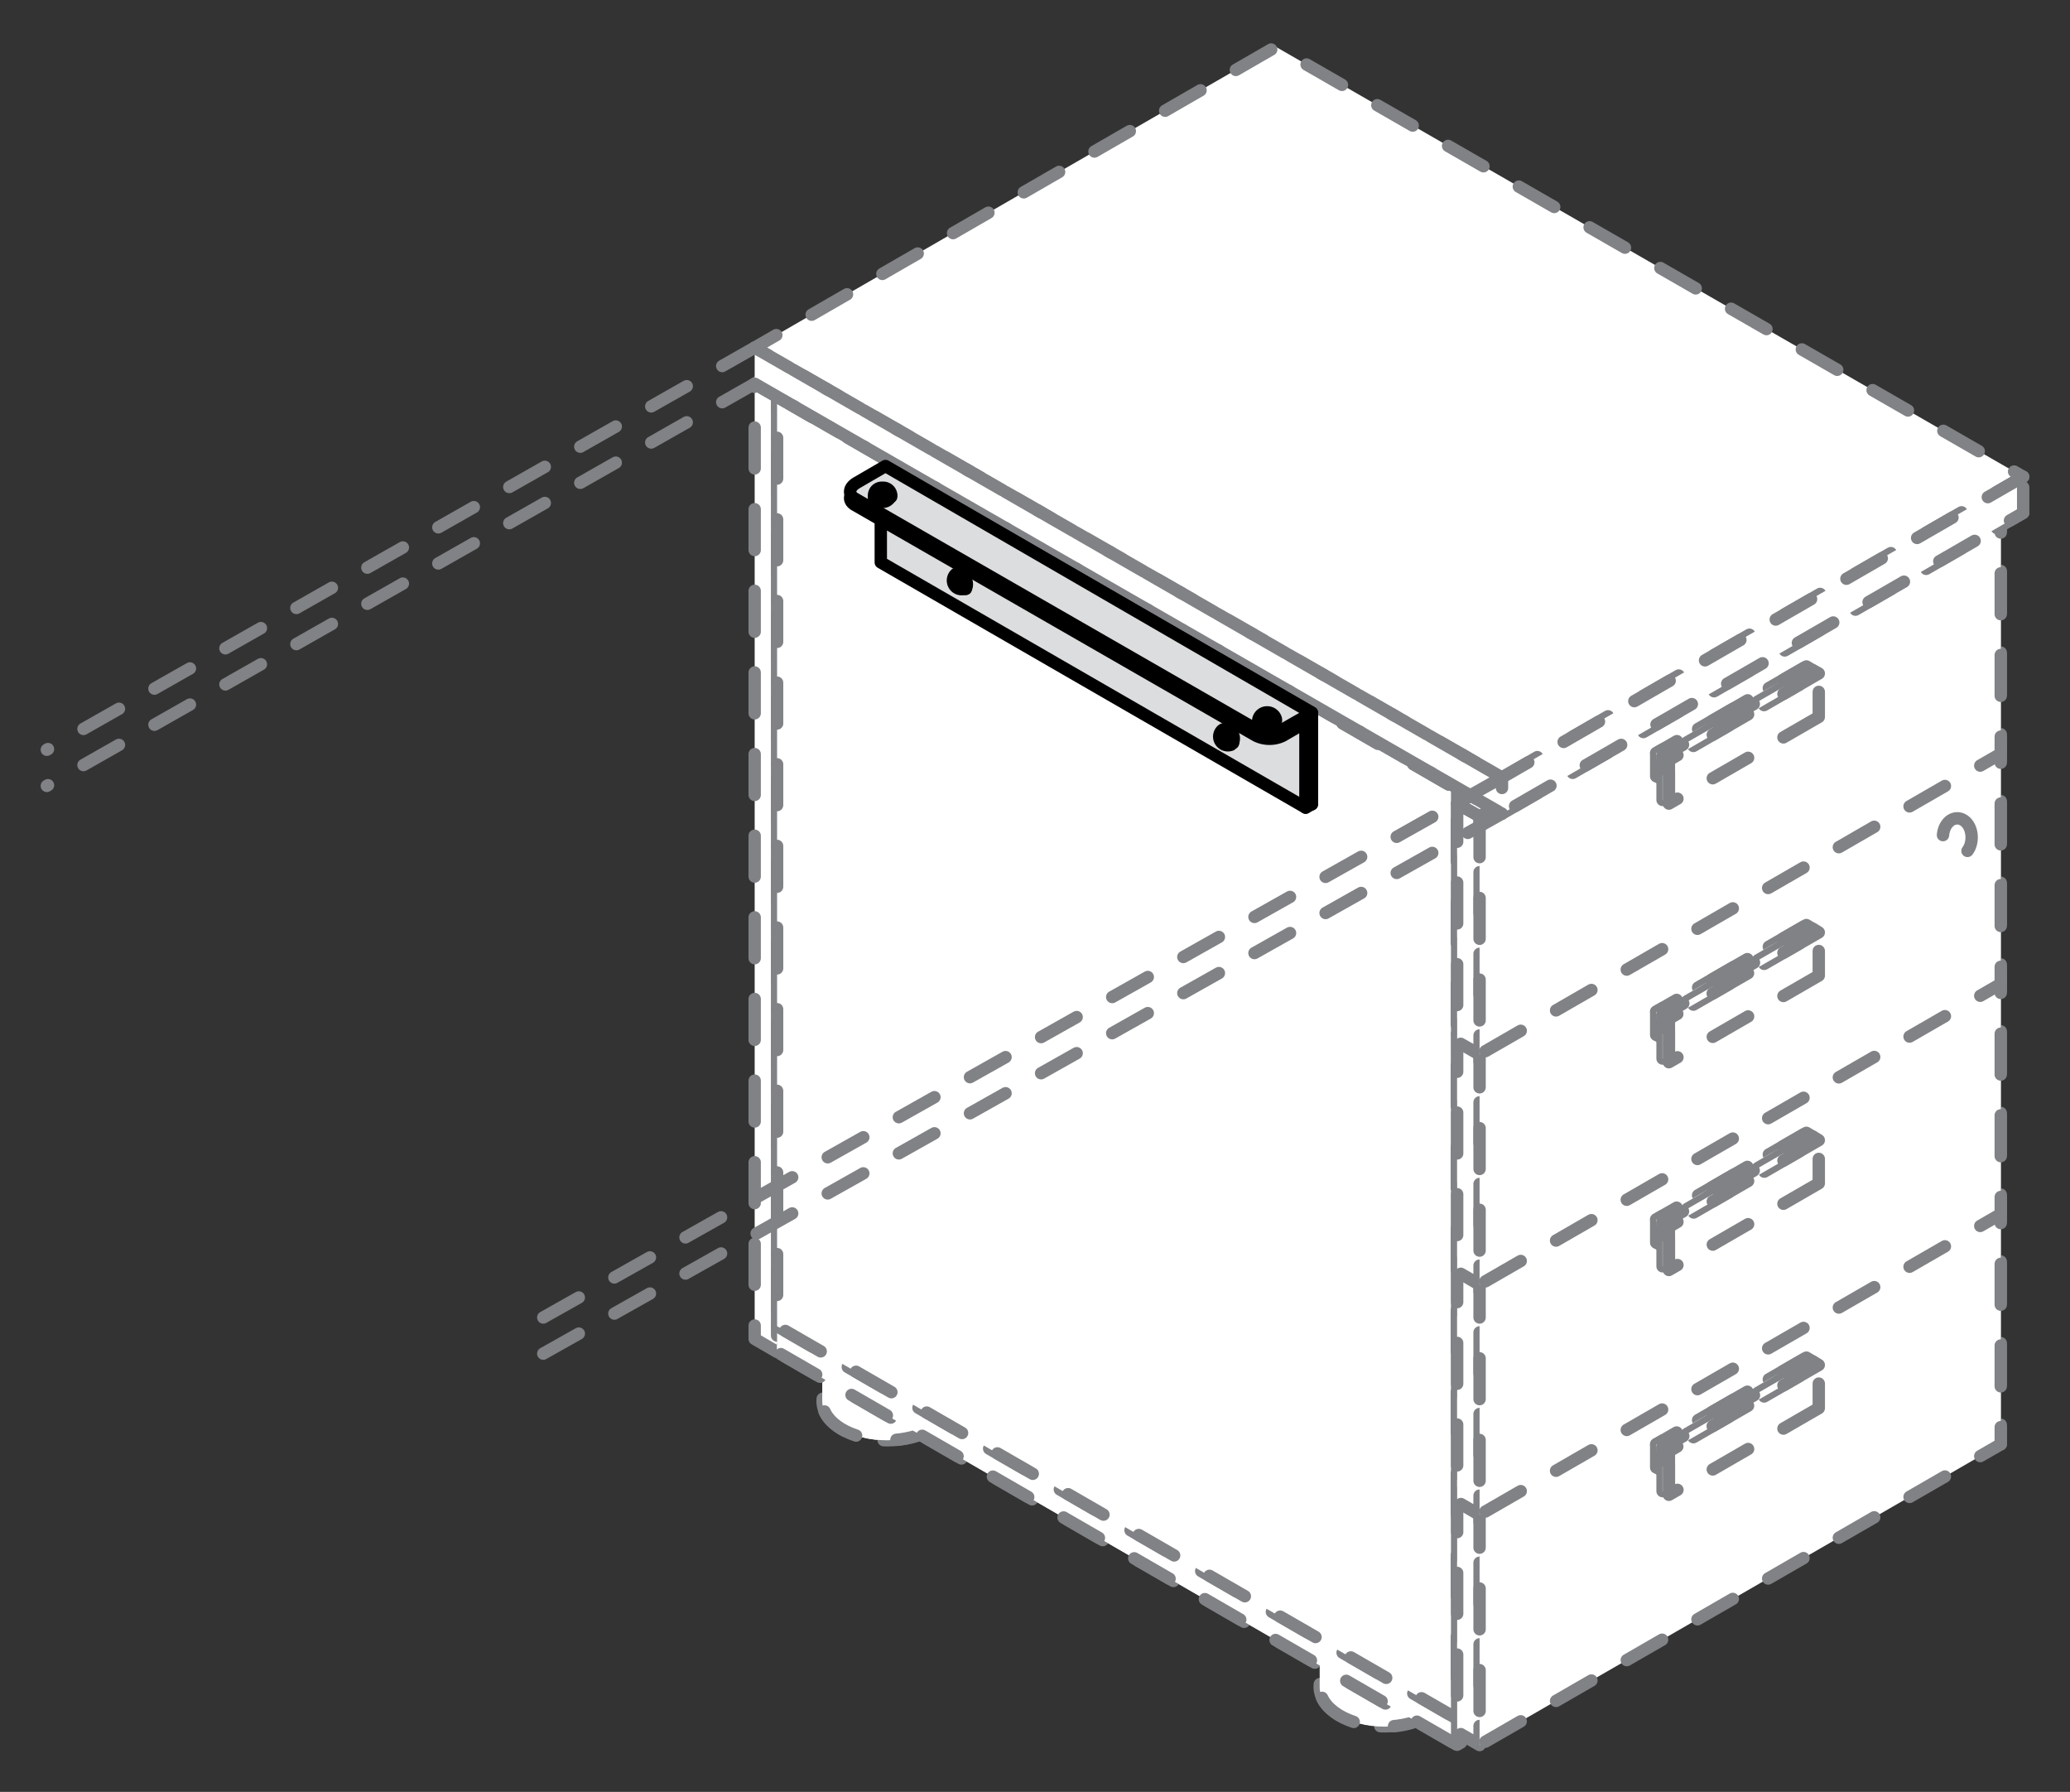 <svg xmlns="http://www.w3.org/2000/svg" viewBox="0 0 61.88 53.56"><rect x="0" y="0" width="61.88" height="53.56" fill="#333333" stroke="none"/><defs><style>.cls-1{fill:#fff;}.cls-2,.cls-4,.cls-5{fill:none;}.cls-2{stroke:#808285;stroke-dasharray:1.22 1.22 1.22 1.22;}.cls-2,.cls-4{stroke-linecap:round;stroke-linejoin:round;stroke-width:0.37px;}.cls-3{fill:#dcddde;}.cls-4{stroke:#000;}</style></defs><title>152431</title><g id="Слой_2" data-name="Слой 2"><g id="_152431" data-name="152431"><polygon class="cls-1" points="38.14 31.04 38.81 31.42 38.81 2.87 38.14 2.48 38.14 31.04"/><polygon class="cls-2" points="38.14 2.48 38.81 2.87 38.81 31.42 38.14 31.03 38.14 2.48"/><polygon class="cls-1" points="22.56 40.03 23.23 40.41 23.23 11.86 22.56 11.47 22.56 40.03"/><polygon class="cls-2" points="22.56 11.47 23.23 11.86 23.23 40.41 22.56 40.02 22.56 11.47"/><polygon class="cls-1" points="23.23 11.86 23.23 40.41 38.81 31.42 38.81 2.87 23.23 11.86"/><polygon class="cls-2" points="23.23 11.86 23.23 40.41 38.81 31.42 38.81 2.87 23.23 11.86"/><polygon class="cls-1" points="22.56 11.47 23.23 11.86 38.81 2.87 38.14 2.48 22.56 11.47"/><polygon class="cls-2" points="22.56 11.47 23.23 11.86 38.81 2.87 38.14 2.48 22.56 11.47"/><path class="cls-1" d="M26.51,43.05c1.06,0,1.92-.52,1.92-1.17s-.86-1.17-1.92-1.17-1.92.52-1.92,1.17.86,1.17,1.92,1.17"/><path class="cls-2" d="M26.51,43.05c1.06,0,1.92-.52,1.92-1.17s-.86-1.17-1.92-1.17-1.92.52-1.92,1.17S25.45,43.05,26.51,43.05Z"/><path class="cls-1" d="M26.51,41.62c1.06,0,1.92-.52,1.92-1.17s-.86-1.17-1.92-1.17-1.92.52-1.92,1.17.86,1.17,1.92,1.17"/><path class="cls-2" d="M26.51,41.62c1.06,0,1.92-.52,1.92-1.17s-.86-1.17-1.92-1.17-1.92.52-1.92,1.17S25.45,41.62,26.51,41.62Z"/><path class="cls-1" d="M24.58,40.45c0,.65.87,1.17,1.93,1.17s1.92-.52,1.92-1.17v1.43c0,.65-.86,1.17-1.92,1.17s-1.93-.52-1.93-1.17Z"/><path class="cls-2" d="M24.58,40.45c0,.65.87,1.17,1.93,1.17s1.92-.52,1.92-1.17v1.43c0,.65-.86,1.17-1.92,1.17s-1.93-.52-1.93-1.17Z"/><path class="cls-1" d="M41.38,51.6c1.06,0,1.92-.53,1.92-1.18s-.86-1.17-1.92-1.17-1.93.53-1.93,1.17.86,1.18,1.93,1.18"/><path class="cls-2" d="M41.38,51.6c1.06,0,1.92-.53,1.92-1.18s-.86-1.17-1.92-1.17-1.93.53-1.93,1.17S40.31,51.6,41.38,51.6Z"/><path class="cls-1" d="M41.38,50.16c1.06,0,1.92-.52,1.92-1.17s-.86-1.17-1.92-1.17-1.93.53-1.93,1.17.86,1.17,1.93,1.17"/><path class="cls-2" d="M41.38,50.16c1.06,0,1.92-.52,1.92-1.17s-.86-1.17-1.92-1.17-1.93.53-1.93,1.17S40.31,50.16,41.38,50.16Z"/><path class="cls-1" d="M39.45,49c0,.65.86,1.17,1.93,1.17S43.3,49.64,43.3,49v1.43c0,.65-.86,1.18-1.92,1.18s-1.93-.53-1.93-1.18Z"/><path class="cls-2" d="M39.45,49c0,.65.86,1.17,1.93,1.17S43.3,49.64,43.3,49v1.43c0,.65-.86,1.18-1.92,1.18s-1.93-.53-1.93-1.18Z"/><polygon class="cls-1" points="38.81 31.42 59.13 43.15 43.55 52.15 23.23 40.41 38.81 31.42"/><polygon class="cls-2" points="38.81 31.42 59.13 43.15 43.55 52.15 23.23 40.41 38.81 31.42"/><polygon class="cls-1" points="38.81 30.64 59.13 42.38 43.55 51.37 23.23 39.64 38.81 30.64"/><polygon class="cls-2" points="38.81 30.64 59.13 42.38 43.55 51.37 23.23 39.64 38.81 30.64"/><polygon class="cls-1" points="23.23 39.64 43.55 51.37 43.55 52.15 23.23 40.41 23.23 39.64"/><polygon class="cls-2" points="23.23 39.64 43.55 51.37 43.55 52.15 23.23 40.41 23.23 39.64"/><polygon class="cls-1" points="43.56 51.37 59.13 42.38 59.13 43.15 43.56 52.15 43.56 51.37"/><polygon class="cls-2" points="43.56 51.37 59.13 42.38 59.13 43.15 43.56 52.15 43.56 51.37"/><polygon class="cls-1" points="38.81 2.87 59.13 14.6 59.13 42.38 38.81 30.64 38.81 2.87"/><polygon class="cls-2" points="38.81 2.87 59.13 14.6 59.13 42.38 38.81 30.64 38.81 2.87"/><polygon class="cls-1" points="38.14 3.25 58.46 14.99 58.46 42.76 38.14 31.03 38.14 3.25"/><polygon class="cls-2" points="38.14 3.25 58.46 14.99 58.46 42.76 38.14 31.03 38.14 3.25"/><polygon class="cls-1" points="38.14 3.25 58.46 14.99 59.13 14.6 38.81 2.87 38.14 3.25"/><polygon class="cls-2" points="38.14 3.25 58.46 14.99 59.13 14.6 38.81 2.87 38.14 3.25"/><polygon class="cls-1" points="58.46 42.76 58.46 14.99 59.13 14.6 59.13 42.38 58.46 42.76"/><polygon class="cls-2" points="58.46 42.76 58.46 14.99 59.13 14.6 59.13 42.38 58.46 42.76"/><polygon class="cls-1" points="38.14 4.03 58.46 15.76 44.23 23.98 23.91 12.25 38.14 4.03"/><polygon class="cls-2" points="38.14 4.03 58.46 15.76 44.23 23.98 23.91 12.25 38.14 4.03"/><polygon class="cls-1" points="38.14 3.25 58.46 14.99 44.23 23.2 23.91 11.47 38.14 3.25"/><polygon class="cls-2" points="38.14 3.25 58.46 14.99 44.23 23.2 23.91 11.47 38.14 3.25"/><polygon class="cls-1" points="44.23 23.2 58.46 14.99 58.46 15.76 44.23 23.98 44.23 23.2"/><polygon class="cls-2" points="44.23 23.2 58.46 14.99 58.46 15.76 44.23 23.98 44.23 23.2"/><polygon class="cls-1" points="23.91 11.47 44.23 23.2 44.23 50.98 23.91 39.25 23.91 11.47"/><polygon class="cls-2" points="23.91 11.47 44.23 23.2 44.23 50.98 23.91 39.25 23.91 11.47"/><polygon class="cls-1" points="23.23 11.86 43.55 23.59 43.55 51.37 23.23 39.64 23.23 11.86"/><polygon class="cls-2" points="23.23 11.86 43.55 23.59 43.55 51.37 23.23 39.64 23.23 11.86"/><polygon class="cls-1" points="23.23 11.86 43.55 23.59 44.23 23.2 23.91 11.47 23.23 11.86"/><polygon class="cls-2" points="23.23 11.86 43.55 23.59 44.23 23.2 23.91 11.47 23.23 11.86"/><polygon class="cls-1" points="43.56 51.37 43.56 23.59 44.23 23.2 44.23 50.98 43.56 51.37"/><polygon class="cls-2" points="43.56 51.37 43.56 23.59 44.23 23.2 44.23 50.98 43.56 51.37"/><polygon class="cls-1" points="59.13 35.66 59.81 36.05 59.81 43.17 59.13 42.78 59.13 35.66"/><polygon class="cls-2" points="59.13 35.66 59.81 36.05 59.81 43.17 59.13 42.78 59.13 35.66"/><polygon class="cls-1" points="43.56 44.66 44.23 45.04 44.23 52.16 43.56 51.77 43.56 44.66"/><polygon class="cls-2" points="43.56 44.66 44.23 45.04 44.23 52.16 43.56 51.77 43.56 44.66"/><polygon class="cls-1" points="44.23 45.04 44.23 52.16 59.81 43.17 59.81 36.05 44.23 45.04"/><polygon class="cls-2" points="44.23 45.04 44.23 52.16 59.81 43.17 59.81 36.05 44.23 45.04"/><polygon class="cls-1" points="43.56 44.66 44.23 45.04 59.81 36.05 59.13 35.66 43.56 44.66"/><polygon class="cls-2" points="43.56 44.66 44.23 45.04 59.81 36.05 59.13 35.66 43.56 44.66"/><polygon class="cls-1" points="59.13 28.78 59.81 29.17 59.81 36.29 59.13 35.9 59.13 28.78"/><polygon class="cls-2" points="59.13 28.78 59.81 29.17 59.81 36.29 59.13 35.9 59.13 28.78"/><polygon class="cls-1" points="43.56 37.77 44.23 38.16 44.23 45.28 43.56 44.89 43.56 37.77"/><polygon class="cls-2" points="43.56 37.77 44.23 38.16 44.23 45.28 43.56 44.89 43.56 37.77"/><polygon class="cls-1" points="44.23 38.16 44.23 45.28 59.81 36.29 59.81 29.17 44.23 38.16"/><polygon class="cls-2" points="44.23 38.16 44.23 45.28 59.81 36.29 59.81 29.17 44.23 38.16"/><polygon class="cls-1" points="43.56 37.77 44.23 38.16 59.81 29.17 59.13 28.78 43.56 37.77"/><polygon class="cls-2" points="43.56 37.77 44.23 38.16 59.81 29.17 59.13 28.78 43.56 37.77"/><polygon class="cls-1" points="59.13 21.9 59.81 22.29 59.81 29.41 59.13 29.02 59.13 21.9"/><polygon class="cls-2" points="59.13 21.9 59.81 22.29 59.81 29.41 59.13 29.02 59.13 21.9"/><polygon class="cls-1" points="43.56 30.9 44.23 31.28 44.23 38.4 43.56 38.01 43.56 30.9"/><polygon class="cls-2" points="43.56 30.9 44.23 31.28 44.23 38.4 43.56 38.01 43.56 30.9"/><polygon class="cls-1" points="44.23 31.28 44.23 38.4 59.81 29.41 59.81 22.29 44.23 31.28"/><polygon class="cls-2" points="44.23 31.28 44.23 38.4 59.81 29.41 59.81 22.29 44.23 31.28"/><polygon class="cls-1" points="43.56 30.9 44.23 31.28 59.81 22.29 59.13 21.9 43.56 30.9"/><polygon class="cls-2" points="43.56 30.9 44.23 31.28 59.81 22.29 59.13 21.9 43.56 30.9"/><polygon class="cls-1" points="59.13 15.02 59.81 15.41 59.81 22.53 59.13 22.14 59.13 15.02"/><polygon class="cls-2" points="59.13 15.02 59.81 15.41 59.81 22.53 59.13 22.14 59.13 15.02"/><polygon class="cls-1" points="43.56 24.02 44.23 24.4 44.23 31.52 43.56 31.14 43.56 24.02"/><polygon class="cls-2" points="43.56 24.02 44.23 24.4 44.23 31.52 43.56 31.14 43.56 24.02"/><polygon class="cls-1" points="44.23 24.4 44.23 31.52 59.81 22.53 59.81 15.41 44.23 24.4"/><polygon class="cls-2" points="44.23 24.4 44.23 31.52 59.81 22.53 59.81 15.41 44.23 24.4"/><polygon class="cls-1" points="43.56 24.02 44.23 24.4 59.81 15.41 59.13 15.02 43.56 24.02"/><polygon class="cls-2" points="43.56 24.02 44.23 24.4 59.81 15.41 59.13 15.02 43.56 24.02"/><path class="cls-1" d="M58.51,24.46c.24,0,.43.25.43.57s-.19.57-.43.57-.43-.25-.43-.57.19-.57.43-.57"/><path class="cls-2" d="M58.51,24.46c.24,0,.43.25.43.57s-.19.57-.43.57-.43-.25-.43-.57S58.27,24.46,58.51,24.46Z"/><polygon class="cls-1" points="54 20.61 49.51 23.2 49.51 22.51 54 19.92 54 20.61"/><polygon class="cls-2" points="54 20.61 49.51 23.2 49.51 22.51 54 19.92 54 20.61"/><polygon class="cls-1" points="54.18 20.72 49.7 23.3 49.7 22.62 54.18 20.03 54.18 20.72"/><polygon class="cls-2" points="54.18 20.72 49.7 23.3 49.7 22.62 54.18 20.03 54.18 20.72"/><polygon class="cls-1" points="54.18 20.03 49.7 22.61 49.51 22.51 54 19.92 54.18 20.03"/><polygon class="cls-2" points="54.18 20.03 49.7 22.61 49.51 22.51 54 19.92 54.18 20.03"/><polygon class="cls-1" points="49.7 22.61 49.7 23.3 49.52 23.2 49.52 22.5 49.7 22.61"/><polygon class="cls-2" points="49.7 22.61 49.7 23.3 49.52 23.2 49.52 22.5 49.7 22.61"/><polygon class="cls-1" points="54.18 21.32 49.7 23.91 49.7 22.61 54.18 20.03 54.18 21.32"/><polygon class="cls-2" points="54.18 21.32 49.7 23.91 49.7 22.61 54.18 20.03 54.18 21.32"/><polygon class="cls-1" points="54.37 21.43 49.89 24.02 49.89 22.72 54.37 20.13 54.37 21.43"/><polygon class="cls-2" points="54.37 21.43 49.89 24.02 49.89 22.72 54.37 20.13 54.37 21.43"/><polygon class="cls-1" points="54.37 20.13 49.89 22.72 49.7 22.61 54.19 20.03 54.37 20.13"/><polygon class="cls-2" points="54.37 20.13 49.89 22.72 49.7 22.61 54.19 20.03 54.37 20.13"/><polygon class="cls-1" points="49.89 22.72 49.89 24.02 49.7 23.91 49.7 22.61 49.89 22.72"/><polygon class="cls-2" points="49.89 22.72 49.89 24.02 49.7 23.91 49.7 22.61 49.89 22.72"/><polygon class="cls-1" points="54 28.34 49.51 30.93 49.51 30.24 54 27.65 54 28.34"/><polygon class="cls-2" points="54 28.34 49.51 30.93 49.51 30.24 54 27.65 54 28.34"/><polygon class="cls-1" points="54.18 28.45 49.7 31.04 49.7 30.35 54.18 27.76 54.18 28.45"/><polygon class="cls-2" points="54.18 28.45 49.7 31.04 49.7 30.35 54.18 27.76 54.18 28.45"/><polygon class="cls-1" points="54.18 27.76 49.7 30.35 49.51 30.24 54 27.65 54.18 27.76"/><polygon class="cls-2" points="54.18 27.76 49.7 30.35 49.51 30.24 54 27.65 54.18 27.76"/><polygon class="cls-1" points="49.7 30.35 49.7 31.04 49.52 30.93 49.52 30.24 49.7 30.35"/><polygon class="cls-2" points="49.7 30.35 49.7 31.04 49.52 30.93 49.52 30.24 49.7 30.35"/><polygon class="cls-1" points="54.18 29.05 49.7 31.64 49.7 30.35 54.18 27.76 54.18 29.05"/><polygon class="cls-2" points="54.18 29.05 49.7 31.64 49.7 30.35 54.18 27.76 54.18 29.05"/><polygon class="cls-1" points="54.37 29.16 49.89 31.75 49.89 30.45 54.37 27.87 54.37 29.16"/><polygon class="cls-2" points="54.37 29.16 49.89 31.75 49.89 30.45 54.37 27.87 54.37 29.16"/><polygon class="cls-1" points="54.37 27.87 49.89 30.45 49.7 30.35 54.19 27.76 54.37 27.87"/><polygon class="cls-2" points="54.37 27.87 49.89 30.45 49.7 30.35 54.19 27.76 54.37 27.87"/><polygon class="cls-1" points="49.89 30.45 49.89 31.75 49.7 31.64 49.7 30.35 49.89 30.45"/><polygon class="cls-2" points="49.89 30.45 49.89 31.75 49.7 31.64 49.7 30.35 49.89 30.45"/><polygon class="cls-1" points="54 34.55 49.51 37.14 49.51 36.45 54 33.86 54 34.55"/><polygon class="cls-2" points="54 34.55 49.51 37.14 49.51 36.45 54 33.86 54 34.55"/><polygon class="cls-1" points="54.18 34.66 49.7 37.25 49.7 36.56 54.18 33.97 54.18 34.66"/><polygon class="cls-2" points="54.18 34.66 49.7 37.25 49.7 36.56 54.18 33.97 54.18 34.66"/><polygon class="cls-1" points="54.18 33.97 49.7 36.56 49.51 36.45 54 33.86 54.18 33.97"/><polygon class="cls-2" points="54.18 33.97 49.7 36.56 49.51 36.45 54 33.86 54.18 33.97"/><polygon class="cls-1" points="49.7 36.56 49.7 37.25 49.52 37.14 49.52 36.45 49.7 36.56"/><polygon class="cls-2" points="49.7 36.56 49.7 37.25 49.52 37.14 49.52 36.45 49.7 36.56"/><polygon class="cls-1" points="54.18 35.26 49.7 37.85 49.7 36.56 54.18 33.97 54.18 35.26"/><polygon class="cls-2" points="54.18 35.26 49.7 37.85 49.7 36.56 54.18 33.97 54.18 35.26"/><polygon class="cls-1" points="54.37 35.37 49.89 37.96 49.89 36.67 54.37 34.08 54.37 35.37"/><polygon class="cls-2" points="54.37 35.37 49.89 37.96 49.89 36.67 54.37 34.08 54.37 35.37"/><polygon class="cls-1" points="54.37 34.08 49.89 36.67 49.7 36.56 54.19 33.97 54.37 34.08"/><polygon class="cls-2" points="54.37 34.08 49.89 36.67 49.7 36.56 54.19 33.97 54.37 34.08"/><polygon class="cls-1" points="49.89 36.67 49.89 37.96 49.7 37.85 49.7 36.56 49.89 36.67"/><polygon class="cls-2" points="49.89 36.67 49.89 37.96 49.7 37.85 49.7 36.56 49.89 36.67"/><polygon class="cls-1" points="54 41.27 49.51 43.86 49.51 43.17 54 40.58 54 41.27"/><polygon class="cls-2" points="54 41.27 49.51 43.86 49.51 43.17 54 40.58 54 41.27"/><polygon class="cls-1" points="54.18 41.38 49.7 43.97 49.7 43.28 54.18 40.69 54.18 41.38"/><polygon class="cls-2" points="54.18 41.38 49.7 43.97 49.7 43.28 54.18 40.69 54.18 41.38"/><polygon class="cls-1" points="54.18 40.69 49.7 43.28 49.51 43.17 54 40.58 54.18 40.69"/><polygon class="cls-2" points="54.18 40.69 49.7 43.28 49.51 43.17 54 40.58 54.18 40.69"/><polygon class="cls-1" points="49.7 43.28 49.7 43.97 49.52 43.86 49.52 43.17 49.7 43.28"/><polygon class="cls-2" points="49.7 43.28 49.7 43.97 49.52 43.86 49.52 43.17 49.7 43.28"/><polygon class="cls-1" points="54.18 41.98 49.7 44.57 49.7 43.28 54.18 40.69 54.18 41.98"/><polygon class="cls-2" points="54.18 41.98 49.7 44.57 49.7 43.28 54.18 40.69 54.18 41.98"/><polygon class="cls-1" points="54.37 42.09 49.89 44.68 49.89 43.38 54.37 40.8 54.37 42.09"/><polygon class="cls-2" points="54.37 42.09 49.89 44.68 49.89 43.38 54.37 40.8 54.37 42.09"/><polygon class="cls-1" points="54.37 40.8 49.89 43.38 49.7 43.28 54.19 40.69 54.37 40.8"/><polygon class="cls-2" points="54.37 40.8 49.89 43.38 49.7 43.28 54.19 40.69 54.37 40.8"/><polygon class="cls-1" points="49.89 43.38 49.89 44.68 49.7 44.57 49.7 43.28 49.89 43.38"/><polygon class="cls-2" points="49.89 43.38 49.89 44.68 49.7 44.57 49.7 43.28 49.89 43.38"/><polygon class="cls-1" points="44.9 24.32 60.48 15.33 38.14 2.48 22.56 11.47 44.9 24.32"/><polygon class="cls-2" points="44.9 24.32 60.48 15.33 38.14 2.48 22.56 11.47 44.9 24.32"/><polygon class="cls-1" points="44.9 23.24 60.48 14.25 38.14 1.4 22.56 10.39 44.9 23.24"/><polygon class="cls-2" points="44.9 23.24 60.48 14.25 38.14 1.4 22.56 10.39 44.9 23.24"/><polygon class="cls-1" points="22.56 10.39 44.9 23.24 44.9 24.32 22.56 11.47 22.56 10.39"/><polygon class="cls-2" points="22.56 10.39 44.9 23.24 44.9 24.32 22.56 11.47 22.56 10.39"/><polygon class="cls-1" points="60.48 14.25 44.9 23.24 44.9 24.32 60.48 15.33 60.48 14.25"/><polygon class="cls-2" points="60.48 14.25 44.9 23.24 44.9 24.32 60.48 15.33 60.48 14.25"/><polyline class="cls-2" points="16.24 40.46 44.9 24.32 22.56 11.47 1.4 23.49"/><polyline class="cls-2" points="16.24 39.38 44.9 23.24 22.56 10.39 1.4 22.41"/><polygon class="cls-3" points="26.51 13.97 39.22 21.3 39.22 24.04 26.51 16.71 26.51 13.97"/><polygon class="cls-4" points="26.51 13.97 39.22 21.3 39.22 24.04 26.51 16.71 26.51 13.97"/><polygon class="cls-3" points="26.33 14.07 39.03 21.4 39.03 24.14 26.33 16.81 26.33 14.07"/><polygon class="cls-4" points="26.33 14.07 39.03 21.4 39.03 24.14 26.33 16.81 26.33 14.07"/><path class="cls-3" d="M28.64,17.46a.27.27,0,0,0,.23.14.12.12,0,0,1-.05,0,.26.26,0,0,1-.25-.44.07.07,0,0,1,.06,0,.29.29,0,0,0,0,.27"/><path class="cls-4" d="M28.64,17.46a.27.27,0,0,0,.23.14.12.12,0,0,1-.05,0,.26.26,0,0,1-.25-.44.07.07,0,0,1,.06,0A.29.29,0,0,0,28.64,17.46Z"/><path class="cls-1" d="M28.87,17.33a.29.29,0,0,1,0,.27.27.27,0,0,1-.24-.14.26.26,0,0,1,0-.27.25.25,0,0,1,.23.14"/><path class="cls-4" d="M28.87,17.33a.29.29,0,0,1,0,.27.27.27,0,0,1-.24-.14.26.26,0,0,1,0-.27A.25.25,0,0,1,28.87,17.33Z"/><path class="cls-3" d="M36.63,22.06a.26.26,0,0,0,.23.15l-.06.05a.26.26,0,0,1-.25-.45l.07,0a.24.24,0,0,0,0,.27"/><path class="cls-4" d="M36.63,22.06a.26.26,0,0,0,.23.15l-.06.05a.26.26,0,0,1-.25-.45l.07,0A.24.24,0,0,0,36.63,22.06Z"/><path class="cls-1" d="M36.85,21.94a.29.29,0,0,1,0,.27.28.28,0,0,1-.24-.15.26.26,0,0,1,0-.27.28.28,0,0,1,.23.15"/><path class="cls-4" d="M36.85,21.94a.29.29,0,0,1,0,.27.28.28,0,0,1-.24-.15.26.26,0,0,1,0-.27A.28.28,0,0,1,36.85,21.94Z"/><path class="cls-3" d="M39.21,21.49l-.86.5a.91.91,0,0,1-.8,0l-12-6.9c-.2-.12-.18-.33.06-.46l.86-.5Z"/><path class="cls-4" d="M39.21,21.49l-.86.5a.91.91,0,0,1-.8,0l-12-6.9c-.2-.12-.18-.33.06-.46l.86-.5Z"/><path class="cls-3" d="M39.21,21.31l-.86.49a.88.88,0,0,1-.8,0l-12-6.9c-.2-.12-.18-.33.06-.47l.86-.5Z"/><path class="cls-4" d="M39.21,21.31l-.86.49a.88.88,0,0,1-.8,0l-12-6.9c-.2-.12-.18-.33.06-.47l.86-.5Z"/><path class="cls-3" d="M26.37,14.73a.27.27,0,0,0-.24.12.15.15,0,0,1,0-.07.23.23,0,0,1,.25-.2.24.24,0,0,1,.26.2.14.14,0,0,1,0,.07.27.27,0,0,0-.24-.12"/><path class="cls-4" d="M26.37,14.73a.27.27,0,0,0-.24.12.15.15,0,0,1,0-.07.23.23,0,0,1,.25-.2.24.24,0,0,1,.26.2.14.14,0,0,1,0,.07A.27.27,0,0,0,26.37,14.73Z"/><path class="cls-1" d="M26.37,15a.26.26,0,0,1-.24-.13.3.3,0,0,1,.48,0,.26.26,0,0,1-.24.13"/><path class="cls-4" d="M26.37,15a.26.26,0,0,1-.24-.13.3.3,0,0,1,.48,0A.26.26,0,0,1,26.37,15Z"/><path class="cls-3" d="M37.86,21.43a.28.28,0,0,0-.24.13.14.14,0,0,1,0-.07.27.27,0,0,1,.52,0,.14.14,0,0,1,0,.07.28.28,0,0,0-.24-.13"/><path class="cls-4" d="M37.86,21.43a.28.28,0,0,0-.24.13.14.14,0,0,1,0-.07.27.27,0,0,1,.52,0,.14.14,0,0,1,0,.07A.28.28,0,0,0,37.86,21.43Z"/><path class="cls-1" d="M37.86,21.69a.26.26,0,0,1-.24-.13.29.29,0,0,1,.48,0,.26.26,0,0,1-.24.13"/><path class="cls-4" d="M37.86,21.69a.26.26,0,0,1-.24-.13.29.29,0,0,1,.48,0A.26.26,0,0,1,37.86,21.69Z"/><polygon class="cls-3" points="39.03 21.4 39.03 24.14 39.21 24.04 39.21 21.31 39.03 21.4"/><polygon class="cls-4" points="39.03 21.4 39.03 24.14 39.21 24.04 39.21 21.31 39.03 21.4"/><polyline class="cls-5" points="0 0 0 53.56 61.88 53.56 61.88 0 0 0"/></g></g></svg>